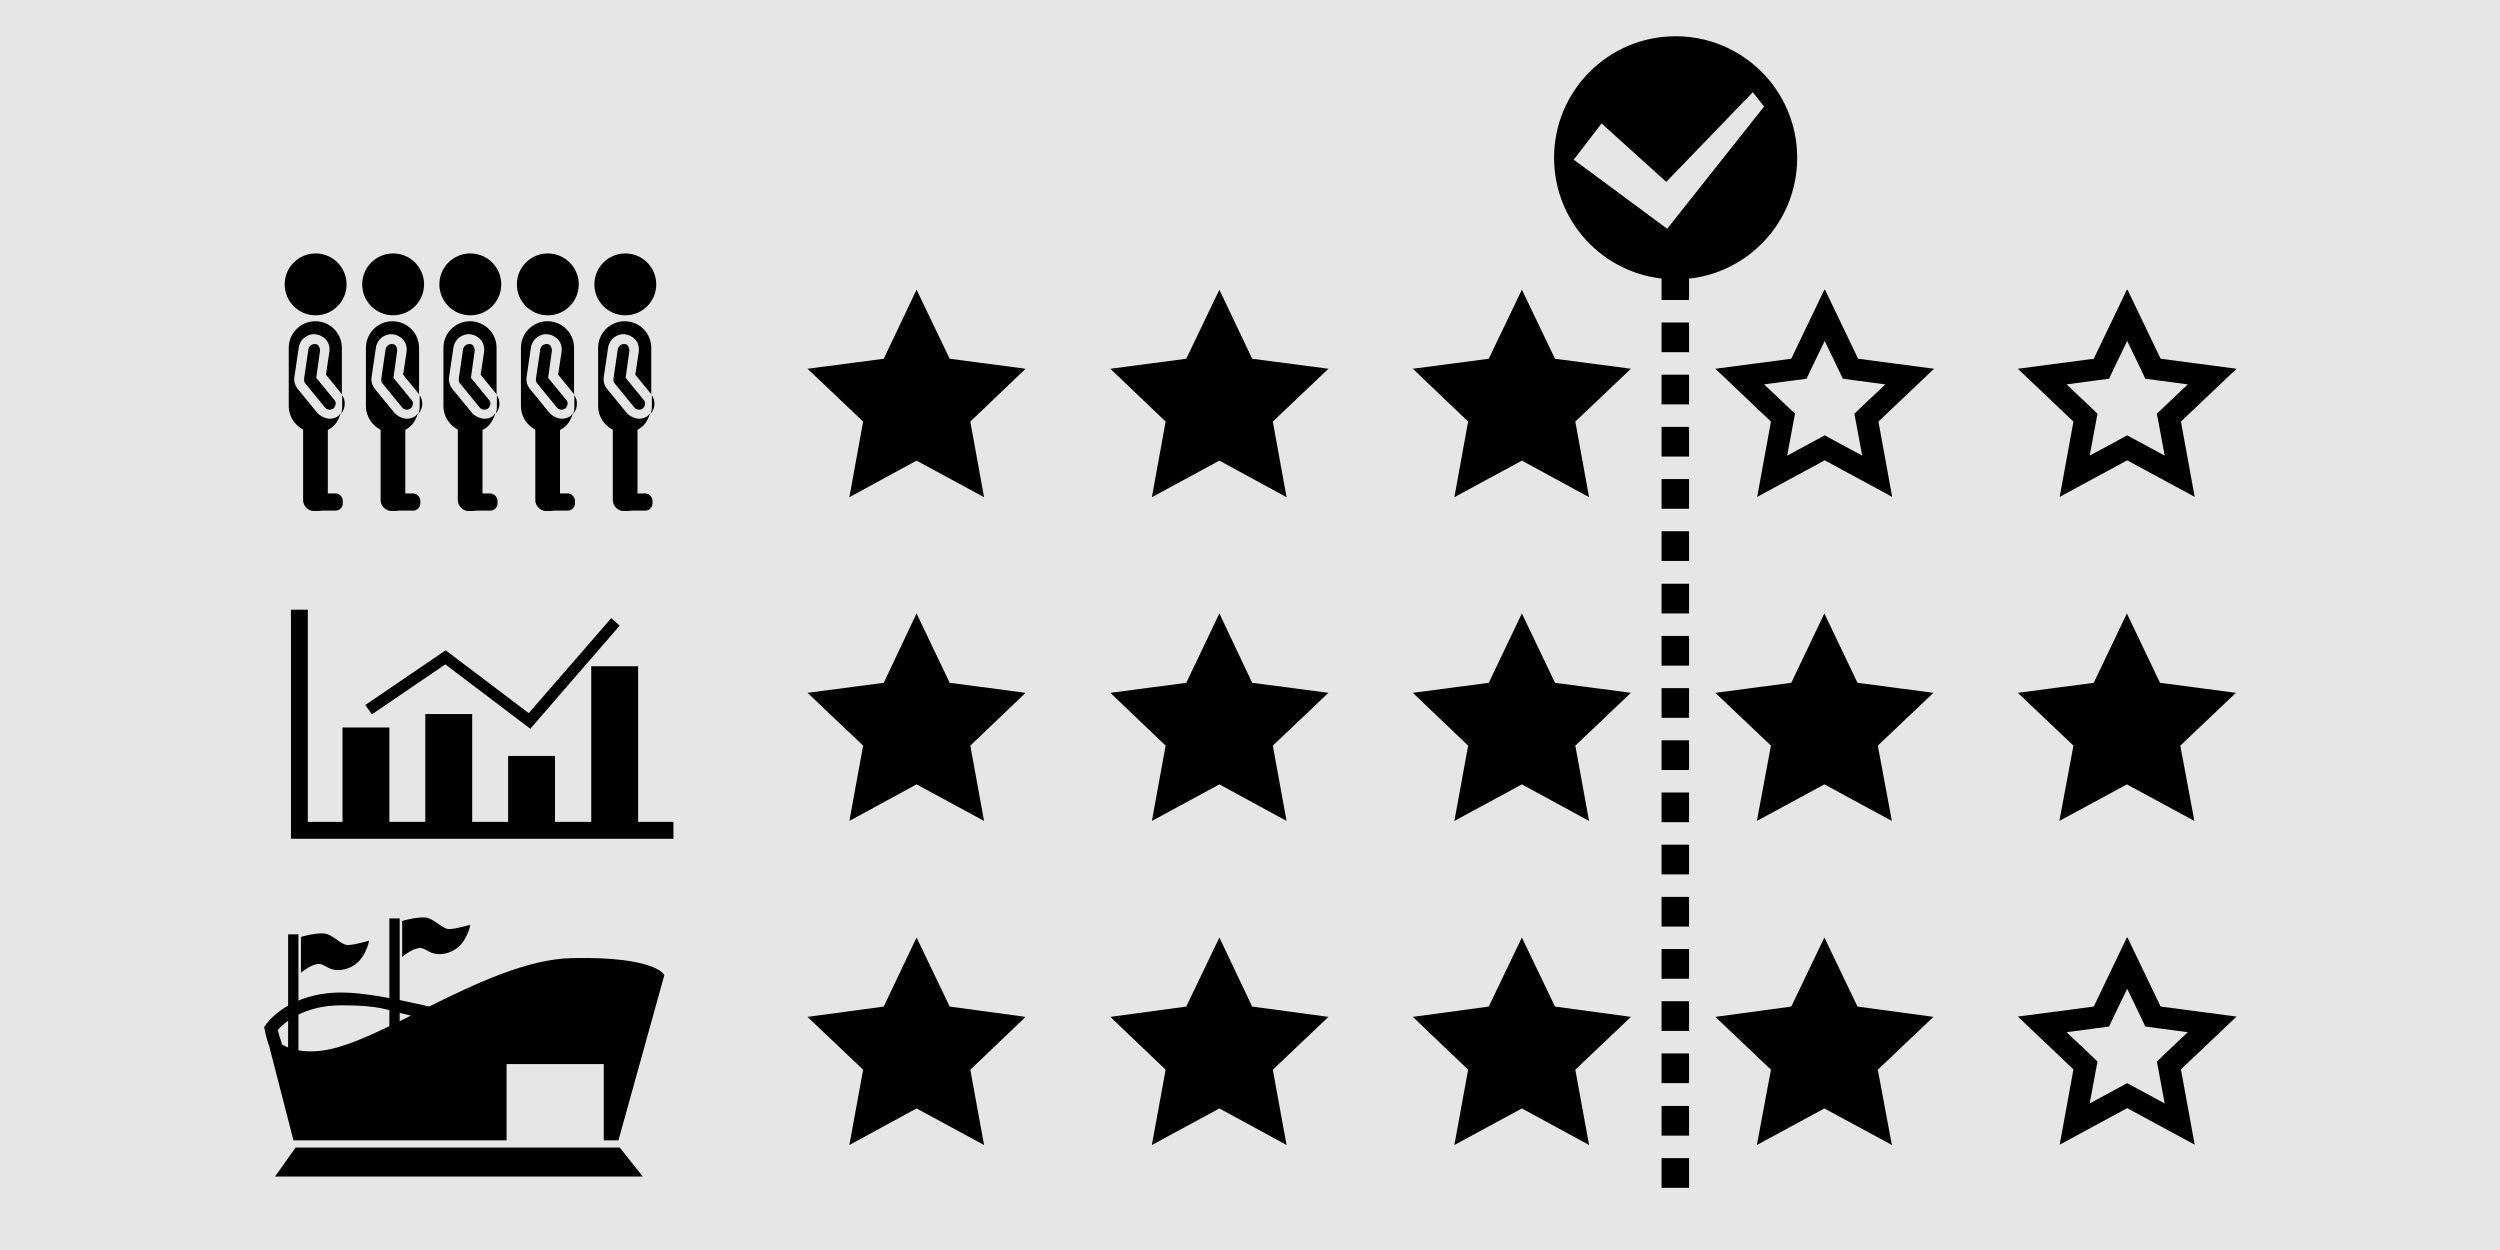 <?xml version="1.0" encoding="UTF-8"?>
<svg xmlns="http://www.w3.org/2000/svg" width="800" height="400" version="1.1" viewBox="0 0 800 400">
  <rect x="0" y="0" width="800" height="400" fill="#808080" stroke="none"/>
  <!-- Generator: Adobe Illustrator 29.1.0, SVG Export Plug-In . SVG Version: 2.1.0 Build 142)  -->
  <defs>
    <style>
      .st0 {
        fill: #fff;
        opacity: .8;
      }
    </style>
  </defs>
  <g id="_レイヤー_1" data-name="レイヤー_1">
    <rect class="st0" width="800" height="400"/>
  </g>
  <g id="_レイヤー_2" data-name="レイヤー_2">
    <g>
      <polygon points="94.6 367.2 198.3 367.2 205.7 376.5 88 376.5 94.6 367.2"/>
      <rect x="92.2" y="299" width="3.3" height="42.9"/>
      <path d="M96.3,299.8s4.4-1.3,7.3-1.1,5.4,3.7,7.7,3.7,6.8-1.4,6.8-1.4c0,0-1.1,7-6.9,8.9-5.8,1.9-7.1-1.9-9.7-1.4s-5.2,2.8-5.2,2.8v-11.4Z"/>
      <rect x="124.6" y="293.9" width="3.3" height="42.9"/>
      <path d="M128.7,294.7s4.4-1.3,7.3-1.1,5.4,3.7,7.7,3.7,6.8-1.4,6.8-1.4c0,0-1.1,7-6.9,8.9s-7.1-1.9-9.7-1.4-5.2,2.8-5.2,2.8v-11.4Z"/>
      <path d="M182.9,306.6c-14.1.3-30.5,8-45.6,15.5-10.1-2.4-20.9-4.5-28-4.5-17.1,0-24,9.9-24.3,10.4l-.5.7v.2c0-.1,0-.2,0-.2l.2.6v.2c.3,1.6.8,3.5,1.5,5.5l7.7,29.9h68.2v-24.4h31.1v24.4h4.7l14.7-52.9s-2.7-6-29.6-5.4ZM109.8,334.6c-9.4,3.1-15.6,1.8-19.5-.3-.7-2-1.2-3.7-1.4-4.7,1.7-2,7.9-7.9,20.4-7.9s13.9,1.4,22.2,3.3c-7.9,3.9-15.4,7.6-21.7,9.6Z"/>
    </g>
    <g>
      <g>
        <rect x="97" y="134" width="7.9" height="29.5" rx="3.3" ry="3.3"/>
        <circle cx="101" cy="91" r="9.9"/>
        <g>
          <path d="M108.6,132.9c-.9.7-2,1.1-3.1,1.1s-2.9-.7-3.9-1.8l-6.3-7.7c-.9-1.1-1.3-2.5-1.1-3.8l1.4-9.5c.4-2.7,2.9-4.6,5.6-4.2,1.3.2,2.5.9,3.3,1.9.8,1.1,1.1,2.4.9,3.7l-1.1,7.3,4.9,6c0,.1.1.2.2.3v-14.9c0-4.7-3.8-8.5-8.5-8.5s-8.5,3.8-8.5,8.5v18.6c0,4.7,3.8,8.5,8.5,8.5s7.1-2.6,8.1-6.1c-.2.2-.4.4-.6.6Z"/>
          <path d="M102.1,110.8c-.3-.4-.7-.7-1.2-.7,0,0-.2,0-.3,0-.9,0-1.7.7-1.9,1.6l-1.4,9.5c0,.5,0,1.1.4,1.5l6.3,7.7c.6.8,1.9.9,2.7.3.4-.3.6-.8.7-1.3s0-1-.4-1.4l-5.8-7.1,1.2-8.6c0-.5,0-1-.4-1.4Z"/>
        </g>
        <path d="M109.5,126.3v3.7c0,.8-.1,1.7-.4,2.4.7-.8,1.1-1.7,1.2-2.8.1-1.2-.2-2.3-.9-3.3Z"/>
        <rect x="98.3" y="157.9" width="11.4" height="5.5" rx="2.3" ry="2.3"/>
      </g>
      <g>
        <rect x="121.8" y="134" width="7.9" height="29.5" rx="3.3" ry="3.3"/>
        <circle cx="125.8" cy="91" r="9.9"/>
        <g>
          <path d="M133.3,132.9c-.9.7-2,1.1-3.1,1.1s-2.9-.7-3.9-1.8l-6.3-7.7c-.9-1.1-1.3-2.5-1.1-3.8l1.4-9.5c.4-2.7,2.9-4.6,5.6-4.2,1.3.2,2.5.9,3.3,1.9.8,1.1,1.1,2.4.9,3.7l-1.1,7.3,4.9,6c0,.1.1.2.2.3v-14.9c0-4.7-3.8-8.5-8.5-8.5s-8.5,3.8-8.5,8.5v18.6c0,4.7,3.8,8.5,8.5,8.5s7.1-2.6,8.1-6.1c-.2.2-.4.4-.6.6Z"/>
          <path d="M126.8,110.8c-.3-.4-.7-.7-1.2-.7,0,0-.2,0-.3,0-.9,0-1.7.7-1.9,1.6l-1.4,9.5c0,.5,0,1.1.4,1.5l6.3,7.7c.6.8,1.9.9,2.7.3.4-.3.6-.8.7-1.3s0-1-.4-1.4l-5.8-7.1,1.2-8.6c0-.5,0-1-.4-1.4Z"/>
        </g>
        <path d="M134.3,126.3v3.7c0,.8-.1,1.7-.4,2.4.7-.8,1.1-1.7,1.2-2.8.1-1.2-.2-2.3-.9-3.3Z"/>
        <rect x="123.1" y="157.9" width="11.4" height="5.5" rx="2.3" ry="2.3"/>
      </g>
      <g>
        <rect x="146.5" y="134" width="7.9" height="29.5" rx="3.3" ry="3.3"/>
        <circle cx="150.5" cy="91" r="9.9"/>
        <g>
          <path d="M158.1,132.9c-.9.7-2,1.1-3.1,1.1s-2.9-.7-3.9-1.8l-6.3-7.7c-.9-1.1-1.3-2.5-1.1-3.8l1.4-9.5c.4-2.7,2.9-4.6,5.6-4.2,1.3.2,2.5.9,3.3,1.9.8,1.1,1.1,2.4.9,3.7l-1.1,7.3,4.9,6c0,.1.1.2.2.3v-14.9c0-4.7-3.8-8.5-8.5-8.5s-8.5,3.8-8.5,8.5v18.6c0,4.7,3.8,8.5,8.5,8.5s7.1-2.6,8.1-6.1c-.2.2-.4.4-.6.6Z"/>
          <path d="M151.6,110.8c-.3-.4-.7-.7-1.2-.7,0,0-.2,0-.3,0-.9,0-1.7.7-1.9,1.6l-1.4,9.5c0,.5,0,1.1.4,1.5l6.3,7.7c.6.8,1.9.9,2.7.3.4-.3.6-.8.7-1.3s0-1-.4-1.4l-5.8-7.1,1.2-8.6c0-.5,0-1-.4-1.4Z"/>
        </g>
        <path d="M159,126.3v3.7c0,.8-.1,1.7-.4,2.4.7-.8,1.1-1.7,1.2-2.8.1-1.2-.2-2.3-.9-3.3Z"/>
        <rect x="147.8" y="157.9" width="11.4" height="5.5" rx="2.3" ry="2.3"/>
      </g>
      <g>
        <rect x="171.3" y="134" width="7.9" height="29.5" rx="3.3" ry="3.3"/>
        <circle cx="175.3" cy="91" r="9.9"/>
        <g>
          <path d="M182.9,132.9c-.9.7-2,1.1-3.1,1.1s-2.9-.7-3.9-1.8l-6.3-7.7c-.9-1.1-1.3-2.5-1.1-3.8l1.4-9.5c.4-2.7,2.9-4.6,5.6-4.2,1.3.2,2.5.9,3.3,1.9.8,1.1,1.1,2.4.9,3.7l-1.1,7.3,4.9,6c0,.1.1.2.2.3v-14.9c0-4.7-3.8-8.5-8.5-8.5s-8.5,3.8-8.5,8.5v18.6c0,4.7,3.8,8.5,8.5,8.5s7.1-2.6,8.1-6.1c-.2.2-.4.4-.6.6Z"/>
          <path d="M176.3,110.8c-.3-.4-.7-.7-1.2-.7,0,0-.2,0-.3,0-.9,0-1.7.7-1.9,1.6l-1.4,9.5c0,.5,0,1.1.4,1.5l6.3,7.7c.6.8,1.9.9,2.7.3.4-.3.6-.8.7-1.3s0-1-.4-1.4l-5.8-7.1,1.2-8.6c0-.5,0-1-.4-1.4Z"/>
        </g>
        <path d="M183.8,126.3v3.7c0,.8-.1,1.7-.4,2.4.7-.8,1.1-1.7,1.2-2.8.1-1.2-.2-2.3-.9-3.3Z"/>
        <rect x="172.6" y="157.9" width="11.4" height="5.5" rx="2.3" ry="2.3"/>
      </g>
      <g>
        <rect x="196.1" y="134" width="7.9" height="29.5" rx="3.3" ry="3.3"/>
        <circle cx="200.1" cy="91" r="9.9"/>
        <g>
          <path d="M207.6,132.9c-.9.7-2,1.1-3.1,1.1s-2.9-.7-3.9-1.8l-6.3-7.7c-.9-1.1-1.3-2.5-1.1-3.8l1.4-9.5c.4-2.7,2.9-4.6,5.6-4.2,1.3.2,2.5.9,3.3,1.9.8,1.1,1.1,2.4.9,3.7l-1.1,7.3,4.9,6c0,.1.1.2.2.3v-14.9c0-4.7-3.8-8.5-8.5-8.5s-8.5,3.8-8.5,8.5v18.6c0,4.7,3.8,8.5,8.5,8.5s7.1-2.6,8.1-6.1c-.2.2-.4.4-.6.6Z"/>
          <path d="M201.1,110.8c-.3-.4-.7-.7-1.2-.7,0,0-.2,0-.3,0-.9,0-1.7.7-1.9,1.6l-1.4,9.5c0,.5,0,1.1.4,1.5l6.3,7.7c.6.8,1.9.9,2.7.3.4-.3.6-.8.7-1.3s0-1-.4-1.4l-5.8-7.1,1.2-8.6c0-.5,0-1-.4-1.4Z"/>
        </g>
        <path d="M208.6,126.3v3.7c0,.8-.1,1.7-.4,2.4.7-.8,1.1-1.7,1.2-2.8.1-1.2-.2-2.3-.9-3.3Z"/>
        <rect x="197.4" y="157.9" width="11.4" height="5.5" rx="2.3" ry="2.3"/>
      </g>
    </g>
    <g>
      <rect x="109.6" y="232.8" width="15" height="31.7"/>
      <rect x="136.1" y="228.5" width="15" height="36"/>
      <rect x="162.6" y="241.9" width="15" height="22.6"/>
      <rect x="189.2" y="213.2" width="15" height="51.3"/>
      <polygon points="215.5 268.4 93.1 268.4 93.1 195.1 98.5 195.1 98.5 263 215.5 263 215.5 268.4"/>
      <polygon points="169.7 233.2 142.5 212.6 119 228.6 116.9 225.6 142.6 208.1 169.2 228.2 195.6 197.8 198.3 200.2 169.7 233.2"/>
    </g>
    <polygon points="293.3 92.7 303.9 114.8 328.2 118 310.5 134.9 314.9 159.1 293.3 147.4 271.8 159.1 276.2 134.9 258.4 118 282.8 114.8 293.3 92.7"/>
    <polygon points="293.3 196.3 303.9 218.5 328.2 221.7 310.5 238.6 314.9 262.7 293.3 251 271.8 262.7 276.2 238.6 258.4 221.7 282.8 218.5 293.3 196.3"/>
    <polygon points="293.3 300 303.9 322.1 328.2 325.4 310.5 342.3 314.9 366.4 293.3 354.7 271.8 366.4 276.2 342.3 258.4 325.4 282.8 322.1 293.3 300"/>
    <polygon points="390.2 92.7 400.7 114.8 425.1 118 407.3 134.9 411.7 159.1 390.2 147.4 368.6 159.1 373 134.9 355.3 118 379.6 114.8 390.2 92.7"/>
    <polygon points="390.2 196.3 400.7 218.5 425.1 221.7 407.3 238.6 411.7 262.7 390.2 251 368.6 262.7 373 238.6 355.3 221.7 379.6 218.5 390.2 196.3"/>
    <polygon points="390.2 300 400.7 322.1 425.1 325.4 407.3 342.3 411.7 366.4 390.2 354.7 368.6 366.4 373 342.3 355.3 325.4 379.6 322.1 390.2 300"/>
    <polygon points="487 92.7 497.6 114.8 521.9 118 504.1 134.9 508.5 159.1 487 147.4 465.4 159.1 469.8 134.9 452.1 118 476.4 114.8 487 92.7"/>
    <polygon points="487 196.3 497.6 218.5 521.9 221.7 504.1 238.6 508.5 262.7 487 251 465.4 262.7 469.8 238.6 452.1 221.7 476.4 218.5 487 196.3"/>
    <polygon points="487 300 497.6 322.1 521.9 325.4 504.1 342.3 508.5 366.4 487 354.7 465.4 366.4 469.8 342.3 452.1 325.4 476.4 322.1 487 300"/>
    <path d="M583.8,108.9l4.3,8.9,1.6,3.4,3.8.5,9.8,1.3-7.2,6.8-2.7,2.6.7,3.7,1.8,9.7-8.7-4.7-3.3-1.8-3.3,1.8-8.7,4.7,1.8-9.7.7-3.7-2.7-2.6-7.2-6.8,9.8-1.3,3.8-.5,1.6-3.4,4.3-8.9M583.8,92.7l-10.6,22.1-24.3,3.2,17.8,16.9-4.4,24.1,21.6-11.7,21.6,11.7-4.4-24.1,17.8-16.9-24.3-3.2-10.6-22.1h0Z"/>
    <polygon points="583.8 196.3 594.4 218.5 618.7 221.7 600.9 238.6 605.4 262.7 583.8 251 562.2 262.7 566.7 238.6 548.9 221.7 573.2 218.5 583.8 196.3"/>
    <polygon points="583.8 300 594.4 322.1 618.7 325.4 600.9 342.3 605.4 366.4 583.8 354.7 562.2 366.4 566.7 342.3 548.9 325.4 573.2 322.1 583.8 300"/>
    <path d="M680.6,108.9l4.3,8.9,1.6,3.4,3.8.5,9.8,1.3-7.2,6.8-2.7,2.6.7,3.7,1.8,9.7-8.7-4.7-3.3-1.8-3.3,1.8-8.7,4.7,1.8-9.7.7-3.7-2.7-2.6-7.2-6.8,9.8-1.3,3.8-.5,1.6-3.4,4.3-8.9M680.6,92.7l-10.6,22.1-24.3,3.2,17.8,16.9-4.4,24.1,21.6-11.7,21.6,11.7-4.4-24.1,17.8-16.9-24.3-3.2-10.6-22.1h0Z"/>
    <polygon points="680.6 196.3 691.2 218.5 715.5 221.7 697.7 238.6 702.2 262.7 680.6 251 659 262.7 663.5 238.6 645.7 221.7 670 218.5 680.6 196.3"/>
    <path d="M680.6,316.2l4.3,8.9,1.6,3.4,3.8.5,9.8,1.3-7.2,6.8-2.7,2.6.7,3.7,1.8,9.7-8.7-4.7-3.3-1.8-3.3,1.8-8.7,4.7,1.8-9.7.7-3.7-2.7-2.6-7.2-6.8,9.8-1.3,3.8-.5,1.6-3.4,4.3-8.9M680.6,300l-10.6,22.1-24.3,3.2,17.8,16.9-4.4,24.1,21.6-11.7,21.6,11.7-4.4-24.1,17.8-16.9-24.3-3.2-10.6-22.1h0Z"/>
    <g>
      <rect x="531.7" y="86.5" width="8.8" height="9.5"/>
      <rect x="531.7" y="103.2" width="8.8" height="9.5"/>
      <rect x="531.7" y="119.9" width="8.8" height="9.5"/>
      <rect x="531.7" y="136.6" width="8.8" height="9.5"/>
      <rect x="531.7" y="153.3" width="8.8" height="9.5"/>
      <rect x="531.7" y="170" width="8.8" height="9.5"/>
      <rect x="531.7" y="186.8" width="8.8" height="9.5"/>
      <rect x="531.7" y="203.5" width="8.8" height="9.5"/>
      <rect x="531.7" y="220.2" width="8.8" height="9.5"/>
      <rect x="531.7" y="236.9" width="8.8" height="9.5"/>
      <rect x="531.7" y="253.6" width="8.8" height="9.5"/>
      <rect x="531.7" y="270.3" width="8.8" height="9.5"/>
      <rect x="531.7" y="287" width="8.8" height="9.5"/>
      <rect x="531.7" y="303.7" width="8.8" height="9.5"/>
      <rect x="531.7" y="320.4" width="8.8" height="9.5"/>
      <rect x="531.7" y="337.1" width="8.8" height="9.5"/>
      <rect x="531.7" y="353.9" width="8.8" height="9.5"/>
      <rect x="531.7" y="370.6" width="8.8" height="9.5"/>
    </g>
    <path d="M536.2,11.6c-21.5,0-38.9,17.4-38.9,38.9s17.4,38.9,38.9,38.9,38.9-17.4,38.9-38.9-17.4-38.9-38.9-38.9ZM533.5,73.2l-29.9-22.1,8.9-11.6,20.7,18.7,27.7-28.7,3.6,4.6-31,39.1Z"/>
  </g>
</svg>
